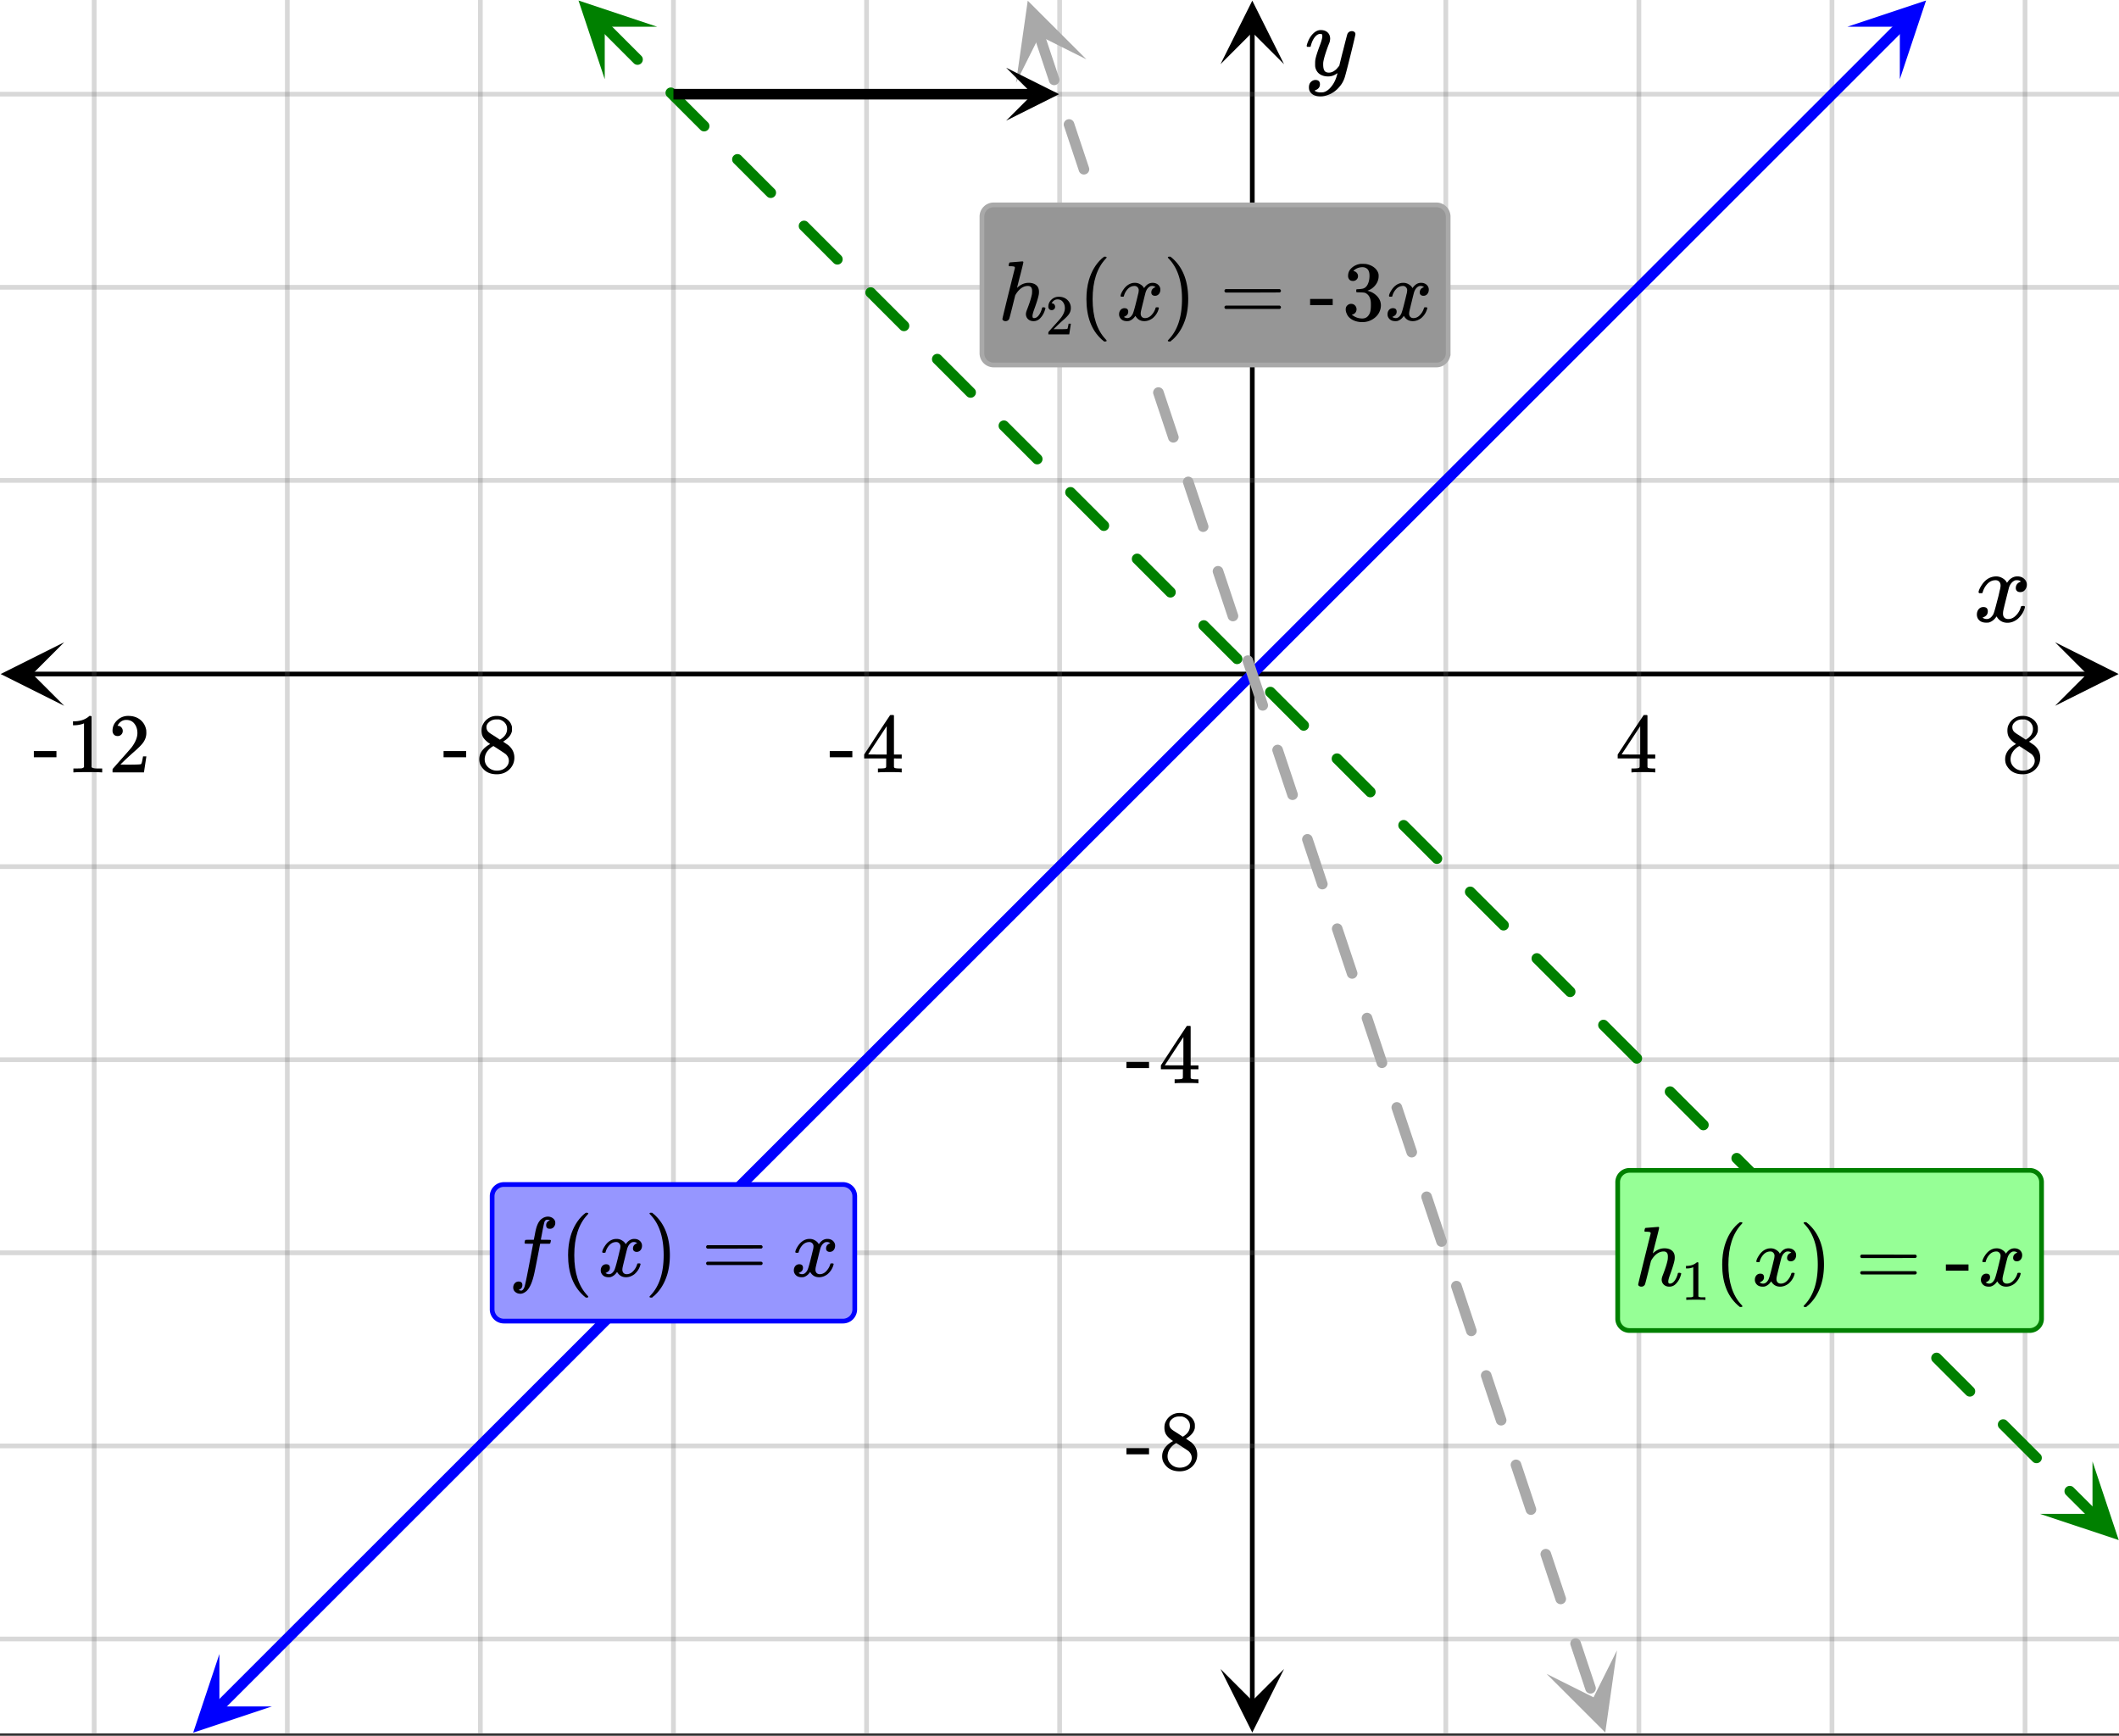 <svg xmlns="http://www.w3.org/2000/svg" xmlns:xlink="http://www.w3.org/1999/xlink" width="449.28" height="368" viewBox="0 0 336.96 276"><rect x="0" y="0" width="336.96" height="276" fill="#333333" stroke="none"/><defs><symbol overflow="visible" id="u"><path d="M.953-4.531c-.074-.063-.11-.125-.11-.188.04-.289.212-.664.516-1.125.508-.77 1.149-1.21 1.922-1.328.145-.02.258-.031.344-.031.375 0 .723.101 1.047.297.32.187.55.43.687.718a3.71 3.71 0 0 0 .266-.343c.406-.446.867-.672 1.39-.672.446 0 .805.133 1.079.39.281.25.422.56.422.922 0 .336-.102.618-.297.844a.916.916 0 0 1-.75.344c-.211 0-.383-.055-.516-.172a.636.636 0 0 1-.187-.469c0-.5.27-.843.812-1.031a.921.921 0 0 0-.172-.125c-.105-.063-.261-.094-.468-.094-.149 0-.25.012-.313.032-.418.18-.727.539-.922 1.078-.031.093-.187.703-.469 1.828-.28 1.125-.433 1.758-.453 1.89a2.74 2.74 0 0 0-.047.5c0 .262.07.47.22.625.155.149.359.22.609.22.457 0 .867-.192 1.234-.579.375-.383.625-.813.75-1.281.039-.114.078-.176.11-.188.03-.02.113-.031.25-.031.206 0 .312.047.312.14 0 .012-.012.07-.031.172-.188.68-.57 1.266-1.141 1.766-.512.399-1.047.594-1.61.594-.761 0-1.34-.336-1.734-1.016-.312.492-.715.813-1.203.969-.105.02-.246.031-.422.031C1.441.156.992-.062.734-.5a1.316 1.316 0 0 1-.156-.656c0-.32.094-.598.281-.828a.95.95 0 0 1 .75-.344c.47 0 .704.23.704.687 0 .399-.188.688-.563.875l-.094.047-.078.031a.123.123 0 0 1-.047.016l-.047.016c0 .031.082.086.25.156.125.055.266.078.422.078.383 0 .723-.242 1.016-.734.113-.196.32-.907.625-2.125.07-.25.144-.524.219-.828.07-.301.125-.536.156-.704.039-.164.066-.265.078-.296.063-.29.094-.5.094-.625 0-.27-.074-.477-.219-.625-.137-.157-.328-.235-.578-.235-.492 0-.918.188-1.281.563a3.171 3.171 0 0 0-.75 1.297c-.024.105-.047.168-.079.187-.023.012-.109.016-.265.016zm0 0"/></symbol><symbol overflow="visible" id="A"><path d="M7.531-7.031c.157 0 .285.043.39.125a.41.41 0 0 1 .173.343c0 .137-.266 1.278-.797 3.422-.531 2.137-.84 3.305-.922 3.516a4.073 4.073 0 0 1-.844 1.469 4.38 4.38 0 0 1-1.343 1.078c-.586.281-1.133.422-1.641.422-.824 0-1.387-.262-1.688-.781-.105-.157-.156-.376-.156-.657 0-.367.102-.652.313-.86.226-.21.468-.312.718-.312.477 0 .72.227.72.688 0 .394-.196.687-.579.875-.023.008-.047.02-.078.031-.031.02-.059.035-.078.047-.024.008-.043.016-.063.016l-.047.03c.032.063.145.13.344.204.176.063.352.094.531.094h.125c.188 0 .329-.012.422-.031.414-.118.805-.391 1.172-.829.375-.437.66-.96.86-1.562.113-.363.171-.578.171-.64 0-.009-.011-.005-.03.015a.546.546 0 0 0-.095.062c-.406.29-.855.438-1.343.438-.555 0-1.012-.133-1.375-.39-.356-.259-.586-.634-.688-1.126a4.332 4.332 0 0 1-.016-.5c0-.258.008-.46.032-.61.07-.456.32-1.253.75-2.39.238-.644.36-1.093.36-1.343A.756.756 0 0 0 2.78-6.5c-.031-.063-.094-.094-.187-.094h-.078c-.25 0-.493.117-.72.344-.355.355-.62.875-.796 1.563 0 .011-.008.03-.016.062a.22.22 0 0 1-.03.063l-.032.015C.91-4.535.89-4.53.859-4.53H.437c-.062-.063-.093-.11-.093-.14 0-.04.015-.118.047-.235.226-.758.57-1.352 1.03-1.782.364-.343.75-.515 1.157-.515.457 0 .82.125 1.094.375.27.25.406.594.406 1.031-.023.211-.039.324-.047.344 0 .074-.086.308-.25.703-.449 1.21-.715 2.094-.797 2.656a3.234 3.234 0 0 0-.015.375c0 .418.062.735.187.953.133.22.375.329.719.329.25 0 .484-.063.703-.188.227-.133.399-.266.516-.39.113-.126.258-.298.437-.516 0-.008.024-.117.078-.328.051-.22.13-.536.235-.954.101-.425.207-.832.312-1.218.407-1.625.63-2.477.672-2.563a.735.735 0 0 1 .703-.437zm0 0"/></symbol><symbol overflow="visible" id="v"><path d="M6.234 0c-.125-.031-.71-.047-1.75-.047-1.074 0-1.671.016-1.796.047h-.126v-.625h.422c.383-.008.618-.031.704-.063a.286.286 0 0 0 .171-.14c.008-.008.016-.25.016-.719v-.672h-3.5v-.625l2.031-3.11A431.58 431.58 0 0 1 4.5-9.108c.02-.008.113-.016.281-.016h.25l.078.078v6.203h1.235v.625H5.109V-.89a.25.25 0 0 0 .079.157c.07.062.328.101.765.109h.39V0zm-2.28-2.844v-4.5L1-2.859l1.469.015zm0 0"/></symbol><symbol overflow="visible" id="w"><path d="M2.313-4.516c-.438-.289-.778-.593-1.016-.906-.242-.312-.36-.723-.36-1.234 0-.383.07-.707.22-.969.195-.406.488-.734.874-.984.383-.25.82-.375 1.313-.375.613 0 1.144.164 1.594.484.445.324.722.734.828 1.234.007.055.015.164.015.329 0 .199-.008.328-.015.39-.137.594-.547 1.11-1.235 1.547l-.156.11c.5.343.758.523.781.53.664.544 1 1.215 1 2.016 0 .73-.265 1.356-.797 1.875-.53.508-1.199.766-2 .766C2.254.297 1.441-.11.922-.922c-.23-.32-.344-.71-.344-1.172 0-.976.578-1.785 1.735-2.422zM5-6.922c0-.383-.125-.71-.375-.984a1.69 1.69 0 0 0-.922-.516h-.437c-.48 0-.883.164-1.204.485-.23.21-.343.453-.343.734 0 .387.164.695.5.922.039.043.328.23.86.562l.78.516c.008-.008.067-.047.172-.11a2.95 2.95 0 0 0 .25-.187C4.758-5.883 5-6.36 5-6.922zM1.437-2.109c0 .523.192.96.579 1.312a2.01 2.01 0 0 0 1.359.516c.363 0 .695-.07 1-.219.3-.156.531-.36.688-.61.144-.226.218-.472.218-.734 0-.383-.156-.726-.468-1.031-.075-.07-.45-.328-1.125-.766l-.407-.265C3.133-4 3.02-4.07 2.937-4.125l-.109-.063-.156.079c-.563.367-.938.812-1.125 1.343-.074.243-.11.461-.11.657zm0 0"/></symbol><symbol overflow="visible" id="x"><path d="M.14-2.406v-.985h3.594v.985zm0 0"/></symbol><symbol overflow="visible" id="y"><path d="M5.61 0c-.157-.031-.872-.047-2.141-.047C2.207-.047 1.5-.03 1.344 0h-.157v-.625h.344c.52 0 .86-.008 1.016-.031.07-.008.18-.067.328-.172v-6.969c-.023 0-.059.016-.11.047a4.134 4.134 0 0 1-1.39.25h-.25v-.625h.25c.758-.02 1.39-.188 1.89-.5a2.46 2.46 0 0 0 .422-.313c.008-.03.063-.046.157-.046a.36.36 0 0 1 .234.078v8.078c.133.137.43.203.89.203h.798V0zm0 0"/></symbol><symbol overflow="visible" id="z"><path d="M1.484-5.781c-.25 0-.449-.078-.593-.235a.872.872 0 0 1-.22-.609c0-.645.243-1.195.735-1.656a2.46 2.46 0 0 1 1.766-.703c.77 0 1.41.21 1.922.625.508.418.82.964.937 1.64.008.168.016.32.016.453 0 .524-.156 1.012-.469 1.47-.25.374-.758.89-1.516 1.546-.324.281-.777.695-1.359 1.234l-.781.766 1.016.016c1.414 0 2.164-.024 2.25-.079.039-.007.085-.101.14-.28.031-.095.094-.4.188-.923v-.03h.53v.03l-.374 2.47V0h-5v-.25c0-.188.008-.29.031-.313.008-.007.383-.437 1.125-1.28.977-1.095 1.61-1.813 1.89-2.157.602-.82.907-1.57.907-2.25 0-.594-.156-1.086-.469-1.484-.312-.407-.746-.61-1.297-.61-.523 0-.945.235-1.265.703-.024.032-.047.079-.078.141a.274.274 0 0 0-.047.078c0 .012.02.016.062.016a.68.68 0 0 1 .547.25.801.801 0 0 1 .219.562c0 .23-.078.422-.235.578a.76.76 0 0 1-.578.235zm0 0"/></symbol><symbol overflow="visible" id="C"><path d="M4.484 3.25c0 .082-.078.125-.234.125h-.172l-.39-.328C2.07 1.578 1.265-.563 1.265-3.375c0-1.094.129-2.094.39-3C2.07-7.789 2.75-8.93 3.688-9.797c.07-.05.144-.11.218-.172.082-.07.14-.117.172-.14h.172c.102 0 .164.015.188.046.03.024.046.047.046.079 0 .03-.046.093-.14.187C2.945-8.317 2.25-6.172 2.25-3.359c0 2.804.695 4.937 2.094 6.406.093.101.14.172.14.203zm0 0"/></symbol><symbol overflow="visible" id="E"><path d="M.813-10.094l.046-.015h.297l.375.312C3.156-8.317 3.97-6.176 3.97-3.375c0 1.105-.133 2.105-.39 3C3.16 1.039 2.476 2.18 1.53 3.047c-.062.05-.136.11-.218.172-.075.07-.125.125-.157.156H1a.547.547 0 0 1-.219-.031c-.031-.024-.047-.07-.047-.14.008 0 .063-.06.157-.173C2.285 1.582 2.984-.55 2.984-3.375c0-2.82-.699-4.957-2.093-6.406-.094-.102-.149-.16-.157-.172 0-.07.024-.117.079-.14zm0 0"/></symbol><symbol overflow="visible" id="F"><path d="M.75-4.672c0-.125.063-.219.188-.281H9.53c.133.062.203.156.203.281 0 .094-.062.18-.187.25l-4.281.016H.969C.82-4.457.75-4.546.75-4.672zm0 2.61c0-.133.07-.223.219-.266h8.578a.249.249 0 0 0 .062.047l.063.047c.02.011.035.039.047.078.008.031.015.062.015.094 0 .117-.07.203-.203.265H.937C.813-1.859.75-1.945.75-2.063zm0 0"/></symbol><symbol overflow="visible" id="J"><path d="M1.719-6.25c-.25 0-.446-.07-.578-.219a.863.863 0 0 1-.204-.593c0-.508.196-.938.594-1.282a2.566 2.566 0 0 1 1.407-.625h.203c.312 0 .507.008.593.016.301.043.602.137.907.281.593.305.968.727 1.125 1.266.02.093.03.218.03.375 0 .523-.167.996-.5 1.422-.323.418-.73.714-1.218.89-.055.024-.055.04 0 .047.008 0 .05.012.125.031.55.157 1.016.446 1.39.86.376.418.563.89.563 1.422 0 .367-.086.718-.25 1.062-.218.461-.574.84-1.062 1.14-.492.302-1.04.454-1.64.454-.595 0-1.122-.125-1.579-.375-.46-.25-.766-.586-.922-1.016a1.45 1.45 0 0 1-.14-.656c0-.25.082-.453.25-.61a.831.831 0 0 1 .609-.25c.25 0 .453.087.61.25.163.169.25.372.25.61 0 .21-.063.39-.188.547a.768.768 0 0 1-.469.281l-.094.031c.489.407 1.047.61 1.672.61.5 0 .875-.239 1.125-.719.156-.29.234-.742.234-1.36v-.265c0-.852-.292-1.426-.875-1.719-.124-.05-.398-.082-.812-.093l-.563-.016-.046-.031c-.024-.02-.032-.086-.032-.204 0-.113.008-.18.032-.203.03-.03.054-.046.078-.046.25 0 .508-.02.781-.063.395-.05.695-.27.906-.656.207-.395.313-.867.313-1.422 0-.582-.157-.973-.469-1.172a1.131 1.131 0 0 0-.64-.188c-.45 0-.844.122-1.188.36l-.125.094a.671.671 0 0 0-.094.109l-.047.047a.88.88 0 0 0 .094.031c.176.024.328.11.453.266.125.148.188.32.188.515a.715.715 0 0 1-.235.547.76.76 0 0 1-.562.219zm0 0"/></symbol><symbol overflow="visible" id="B"><path d="M1.594 2.188c.238.05.367.078.39.078.207 0 .383-.188.532-.563.113-.305.441-1.898.984-4.797.258-1.363.39-2.05.39-2.062v-.032h-.624c-.43 0-.653-.007-.672-.03-.063-.032-.074-.13-.031-.298.03-.132.05-.207.062-.218.02-.04.055-.063.11-.063.062-.008.273-.016.64-.016.426 0 .64-.003.64-.015 0-.02.04-.242.126-.672.082-.426.132-.688.156-.781.187-.852.473-1.446.86-1.782.35-.289.722-.437 1.109-.437.32.012.593.11.812.297.227.18.344.414.344.703a.987.987 0 0 1-.25.672.766.766 0 0 1-.61.266c-.398 0-.593-.188-.593-.563 0-.332.16-.578.484-.734l.11-.063A1.362 1.362 0 0 0 6.155-9c-.261 0-.43.168-.5.5-.074.273-.195.86-.36 1.766l-.171.89c0 .024.242.032.734.032.407 0 .649.007.735.015.082.012.125.043.125.094 0 .094-.032.242-.094.437-.023.043-.07.07-.14.079h-1.47l-.312 1.64c-.336 1.719-.543 2.758-.625 3.11-.305 1.363-.71 2.285-1.219 2.765-.336.29-.664.438-.984.438-.324 0-.594-.094-.813-.282a.867.867 0 0 1-.328-.703c0-.273.082-.5.25-.687a.789.789 0 0 1 .61-.266c.394 0 .593.188.593.563 0 .332-.156.57-.468.718zm0 0"/></symbol><symbol overflow="visible" id="D"><path d="M.781-3.75C.727-3.8.703-3.848.703-3.89c.031-.25.172-.563.422-.938.414-.633.941-1.004 1.578-1.11.133-.007.235-.015.297-.015.313 0 .598.086.86.25.269.156.46.355.578.594.113-.157.187-.25.218-.282.332-.375.711-.562 1.14-.562.364 0 .661.105.891.312.227.211.344.465.344.766 0 .281-.078.516-.234.703a.776.776 0 0 1-.625.281.64.64 0 0 1-.422-.14.521.521 0 0 1-.156-.39c0-.415.222-.696.672-.845a.58.58 0 0 0-.141-.093.705.705 0 0 0-.39-.094.91.91 0 0 0-.266.031c-.336.149-.586.445-.75.89-.032.075-.164.579-.39 1.516-.231.93-.356 1.45-.376 1.563a1.827 1.827 0 0 0-.047.406c0 .211.063.383.188.516.125.125.289.187.5.187.383 0 .726-.16 1.031-.484.3-.32.508-.676.625-1.063.02-.082.04-.129.063-.14.03-.02.109-.031.234-.031.164 0 .25.039.25.109 0 .012-.012.058-.031.14-.149.563-.461 1.055-.938 1.47-.43.323-.875.484-1.344.484-.625 0-1.101-.282-1.421-.844-.262.406-.594.68-1 .812-.086.02-.2.032-.344.032-.524 0-.89-.188-1.11-.563a.953.953 0 0 1-.14-.531c0-.27.078-.5.234-.688a.798.798 0 0 1 .625-.28c.395 0 .594.187.594.562 0 .336-.164.574-.484.718a.359.359 0 0 1-.063.047l-.078.031c-.012.012-.024.016-.031.016h-.032c0 .031.063.074.188.125a.817.817 0 0 0 .36.078c.32 0 .597-.203.827-.61.102-.163.282-.75.532-1.75.05-.206.109-.437.171-.687.063-.257.11-.457.141-.593.031-.133.05-.211.063-.235a2.86 2.86 0 0 0 .078-.531.678.678 0 0 0-.188-.5.613.613 0 0 0-.484-.203c-.406 0-.762.156-1.063.469a2.562 2.562 0 0 0-.609 1.078c-.012.074-.031.12-.063.14a.752.752 0 0 1-.218.016zm0 0"/></symbol><symbol overflow="visible" id="G"><path d="M5.578.14c-.344 0-.633-.105-.86-.312A1.088 1.088 0 0 1 4.376-1c0-.145.047-.344.14-.594.426-1.082.696-1.93.813-2.547.02-.132.031-.304.031-.515 0-.532-.218-.797-.656-.797-.156 0-.273.012-.344.031-.605.125-1.136.559-1.593 1.297l-.094.172-.453 1.828c-.293 1.168-.461 1.805-.5 1.906a.628.628 0 0 1-.594.36.615.615 0 0 1-.328-.094C.69-.016.64-.098.64-.203c0-.113.66-2.817 1.984-8.11 0-.101-.027-.171-.078-.203-.094-.039-.274-.066-.531-.078h-.297a.936.936 0 0 1-.094-.094c0-.019.016-.109.047-.265.039-.164.098-.25.172-.25.008 0 .336-.024.984-.078l.969-.078c.113 0 .172.043.172.125 0 .093-.164.773-.485 2.03a120.218 120.218 0 0 0-.515 2.032c0 .024.031 0 .094-.062.53-.477 1.113-.72 1.75-.72.5 0 .894.122 1.187.36.3.242.453.594.453 1.063 0 .21-.016.383-.047.515-.086.461-.336 1.258-.75 2.391-.156.438-.234.758-.234.953a.61.61 0 0 0 .062.266c.04.043.11.062.204.062.25 0 .484-.133.703-.406.226-.281.406-.648.53-1.11.02-.1.04-.16.063-.171.032-.02.11-.031.235-.031.164.03.254.07.265.109 0 .012-.015.078-.046.203-.149.531-.375.969-.688 1.313-.313.386-.703.578-1.172.578zm0 0"/></symbol><symbol overflow="visible" id="H"><path d="M3.734 0c-.105-.02-.578-.031-1.421-.031C1.469-.031.992-.02.89 0H.797v-.406h.234c.344 0 .567-.008.672-.031a.757.757 0 0 0 .203-.11v-4.64c-.011 0-.031.007-.062.015-.282.117-.59.172-.922.172H.75v-.406h.172c.5-.02.914-.133 1.25-.344.101-.063.195-.129.281-.203.008-.02.047-.031.11-.031.062 0 .113.023.156.062v5.375c.094.094.289.14.594.14h.53V0zm0 0"/></symbol><symbol overflow="visible" id="I"><path d="M.984-3.86a.492.492 0 0 1-.39-.156.558.558 0 0 1-.14-.39c0-.438.16-.805.483-1.11.32-.312.711-.468 1.172-.468.52 0 .946.14 1.282.421.343.282.55.649.625 1.094.007.106.015.203.015.297 0 .344-.105.668-.312.969-.168.25-.508.594-1.016 1.031-.219.188-.515.465-.89.828l-.532.516h.672c.945 0 1.445-.016 1.5-.047.031 0 .063-.063.094-.188.02-.062.062-.265.125-.609v-.031h.36v.031l-.25 1.64V0H.452v-.172A.67.67 0 0 1 .47-.375c0-.008.25-.297.75-.86.656-.718 1.078-1.195 1.265-1.437.395-.539.594-1.039.594-1.5 0-.394-.105-.723-.312-.984-.2-.27-.485-.407-.86-.407-.343 0-.625.157-.843.47A.545.545 0 0 1 1-5a.223.223 0 0 0-.016.063h.047a.45.45 0 0 1 .36.171c.093.106.14.23.14.375a.513.513 0 0 1-.156.375.498.498 0 0 1-.39.157zm0 0"/></symbol><clipPath id="a"><path d="M0 0h336.96v275.59H0zm0 0"/></clipPath><clipPath id="b"><path d="M.102 102.121H11V113H.102zm0 0"/></clipPath><clipPath id="c"><path d="M326.79 102.121h10.17V113h-10.17zm0 0"/></clipPath><clipPath id="d"><path d="M14 0h309v275.59H14zm0 0"/></clipPath><clipPath id="e"><path d="M194.082 265H205v10.488h-10.918zm0 0"/></clipPath><clipPath id="f"><path d="M194.082 0H205v10.21h-10.918zm0 0"/></clipPath><clipPath id="g"><path d="M0 14h336.96v247H0zm0 0"/></clipPath><clipPath id="h"><path d="M30 263h14v12.59H30zm0 0"/></clipPath><clipPath id="i"><path d="M26.55 271.336l18.77-18.758 18.762 18.77-18.77 18.761zm0 0"/></clipPath><clipPath id="j"><path d="M293 0h14v13h-14zm0 0"/></clipPath><clipPath id="k"><path d="M293.77 4.25l18.77-18.762 18.76 18.77-18.769 18.762zm0 0"/></clipPath><clipPath id="l"><path d="M91 0h14v13H91zm0 0"/></clipPath><clipPath id="m"><path d="M96.16-4.09l18.77 18.762-18.762 18.77-18.77-18.762zm0 0"/></clipPath><clipPath id="n"><path d="M324 232h12.96v13H324zm0 0"/></clipPath><clipPath id="o"><path d="M332.746 232.379l18.77 18.762-18.762 18.77-18.77-18.763zm0 0"/></clipPath><clipPath id="p"><path d="M161 0h12v14h-12zm0 0"/></clipPath><clipPath id="q"><path d="M169.023-1.758l8.399 25.176-25.176 8.398-8.398-25.175zm0 0"/></clipPath><clipPath id="r"><path d="M245 262h13v13.59h-13zm0 0"/></clipPath><clipPath id="s"><path d="M257.129 262.426l8.398 25.176L240.352 296l-8.399-25.176zm0 0"/></clipPath><clipPath id="t"><path d="M159.992 10.766H169V20h-9.008zm0 0"/></clipPath></defs><g clip-path="url(#a)" fill="#fff"><path d="M0 0h337v275.59H0zm0 0"/><path d="M0 0h337v275.59H0zm0 0"/></g><path d="M5.055 107.176h326.89" fill="none" stroke="#000" stroke-width=".749"/><g clip-path="url(#b)"><path d="M10.21 102.121L.103 107.176l10.109 5.054-5.055-5.054zm0 0"/></g><g clip-path="url(#c)"><path d="M326.79 102.121l10.108 5.055-10.109 5.054 5.055-5.054zm0 0"/></g><g clip-path="url(#d)"><path d="M229.91 0v275.59M260.613 0v275.59M291.316 0v275.59M322.023 0v275.59M168.5 0v275.59M137.797 0v275.59M107.09 0v275.59M76.387 0v275.59M45.684 0v275.59M14.977 0v275.59" fill="none" stroke-linecap="round" stroke-linejoin="round" stroke="#666" stroke-opacity=".251" stroke-width=".749"/></g><path d="M199.137 270.535V5.055" fill="none" stroke="#000" stroke-width=".749"/><g clip-path="url(#e)"><path d="M194.082 265.379l5.055 10.11 5.054-10.11-5.054 5.055zm0 0"/></g><g clip-path="url(#f)"><path d="M194.082 10.21L199.137.103l5.054 10.109-5.054-5.055zm0 0"/></g><g clip-path="url(#g)"><path d="M0 76.387h337M0 45.684h337M0 14.977h337M0 137.797h337M0 168.5h337M0 199.203h337M0 229.91h337M0 260.613h337" fill="none" stroke-linecap="round" stroke-linejoin="round" stroke="#666" stroke-opacity=".251" stroke-width=".749"/></g><path d="M34.805 271.422l1.797-1.793 1.793-1.793 1.796-1.793 1.793-1.793 1.793-1.797 1.797-1.793 1.793-1.793 1.797-1.793 1.793-1.793 1.797-1.793 1.793-1.797 1.793-1.793 1.797-1.792 1.793-1.793 1.797-1.793 1.793-1.797 1.793-1.793 1.796-1.793 1.793-1.793 1.797-1.793 1.793-1.793 1.793-1.797 1.797-1.793 1.793-1.793 1.797-1.793 7.176-7.176 1.797-1.793 7.175-7.175 1.797-1.793 3.586-3.586 1.797-1.793 1.793-1.797 1.797-1.793 3.586-3.586 1.797-1.793 7.175-7.176 1.797-1.793 7.176-7.176 1.797-1.793 1.793-1.793 1.797-1.793 1.793-1.796 1.793-1.793 1.797-1.793 1.793-1.793 1.796-1.793 1.793-1.793 1.793-1.797 1.797-1.793 1.793-1.793 1.797-1.793 1.793-1.793 1.793-1.797 1.797-1.793 1.793-1.793 1.797-1.793 7.176-7.176 1.796-1.793 1.793-1.793 1.797-1.792 1.793-1.793 1.793-1.797 1.797-1.793 1.793-1.793 1.797-1.793 1.793-1.793 1.793-1.797 1.797-1.793 1.793-1.793 1.797-1.793 7.175-7.176 1.797-1.793 3.586-3.586 1.797-1.793 1.793-1.797 1.797-1.792 3.586-3.586 1.797-1.793 1.793-1.797 1.797-1.793 3.586-3.586 1.796-1.793 7.176-7.176 1.797-1.793L234 72.328l1.797-1.793 1.793-1.797 1.793-1.793 1.797-1.793 1.793-1.793 1.797-1.793 1.793-1.796 1.793-1.793 1.796-1.793 1.793-1.793 1.797-1.793 1.793-1.793 1.793-1.797 1.797-1.793 1.793-1.793 1.797-1.793 7.176-7.176 1.797-1.793 3.585-3.586 1.797-1.793 1.793-1.797 1.797-1.793 3.586-3.586 1.797-1.792 1.793-1.797 1.797-1.793 1.793-1.793 1.797-1.793 7.175-7.176 1.797-1.793" fill="none" stroke-width="1.685" stroke-linecap="round" stroke-linejoin="round" stroke="#00f"/><g clip-path="url(#h)"><g clip-path="url(#i)"><path d="M34.89 263l-4.171 12.508 12.511-4.168h-8.34zm0 0" fill="#00f"/></g></g><g clip-path="url(#j)"><g clip-path="url(#k)"><path d="M293.77 4.25L306.28.082l-4.172 12.512V4.25zm0 0" fill="#00f"/></g></g><path d="M96.676 3.57l1.59 1.59 1.586 1.59 1.59 1.586.53.531a.811.811 0 0 1 .247.594.814.814 0 0 1-.246.598.814.814 0 0 1-.598.246.811.811 0 0 1-.594-.246l-.531-.532-1.59-1.586-1.586-1.59-1.59-1.585a.82.82 0 0 1-.246-.598c0-.23.082-.43.246-.594a.8.8 0 0 1 .594-.25c.234 0 .434.082.598.246zm10.594 10.59l5.293 5.293a.8.8 0 0 1 .25.594.814.814 0 0 1-.247.598.83.83 0 0 1-.593.25.814.814 0 0 1-.598-.247l-3.18-3.18-1.59-1.585-.527-.531a.811.811 0 0 1-.246-.594c0-.235.082-.434.246-.598a.811.811 0 0 1 .594-.246c.234 0 .433.082.598.246zm10.593 10.59l4.235 4.234 1.062 1.059a.811.811 0 0 1 .246.594.814.814 0 0 1-.246.597.814.814 0 0 1-.597.246.811.811 0 0 1-.594-.246l-1.063-1.058-1.59-1.59-1.586-1.59-1.058-1.055a.817.817 0 0 1-.25-.597c0-.23.086-.43.25-.594a.811.811 0 0 1 .594-.246c.234 0 .433.082.597.246zm10.594 10.586l5.297 5.297a.811.811 0 0 1 .246.594.82.82 0 0 1-.246.597.814.814 0 0 1-.598.246.811.811 0 0 1-.594-.246l-.535-.531-1.586-1.59-3.175-3.176a.815.815 0 0 1-.25-.593c0-.235.082-.434.25-.598a.805.805 0 0 1 .593-.246.82.82 0 0 1 .598.246zm10.594 10.59l.523.527 1.59 1.586 1.59 1.59 1.59 1.586.004.004a.814.814 0 0 1 .246.597c0 .23-.082.43-.246.594a.82.82 0 0 1-.598.246.82.82 0 0 1-.598-.246l-5.293-5.293a.802.802 0 0 1-.25-.597c0-.23.082-.43.246-.594a.82.82 0 0 1 .598-.246.82.82 0 0 1 .598.246zm10.59 10.586l1.058 1.058 1.59 1.586 1.586 1.59 1.063 1.063a.8.8 0 0 1 .25.593.802.802 0 0 1-.25.598.805.805 0 0 1-.594.246.82.82 0 0 1-.598-.246l-1.062-1.063-1.586-1.59-1.59-1.585-1.055-1.055a.809.809 0 0 1-.25-.598c0-.23.082-.43.246-.593a.809.809 0 0 1 .598-.25c.23 0 .43.082.594.246zm10.593 10.59l1.586 1.585 1.59 1.586 2.121 2.122c.164.164.25.363.25.597a.8.8 0 0 1-.25.594.8.8 0 0 1-.594.25.809.809 0 0 1-.597-.25l-2.121-2.121-1.59-1.586-1.586-1.586a.811.811 0 0 1-.246-.594c0-.234.082-.433.246-.597a.814.814 0 0 1 .598-.247c.23 0 .43.082.593.247zm10.594 10.59l.527.523 4.77 4.77a.811.811 0 0 1 .246.593.785.785 0 0 1-.246.598.805.805 0 0 1-.594.246.82.82 0 0 1-.597-.246l-4.77-4.77-.527-.523a.814.814 0 0 1-.246-.598c0-.23.082-.43.246-.594a.814.814 0 0 1 .597-.246c.23 0 .43.082.594.246zm10.594 10.585l2.644 2.645 1.59 1.586 1.063 1.066a.811.811 0 0 1 .246.594.82.82 0 0 1-.246.598.811.811 0 0 1-.594.246.814.814 0 0 1-.598-.246l-1.062-1.067-1.59-1.586-2.645-2.644a.811.811 0 0 1-.246-.594c0-.234.082-.434.246-.598a.814.814 0 0 1 .598-.246c.23 0 .43.082.594.246zm10.594 10.59l3.172 3.172 1.59 1.586.535.535a.814.814 0 0 1 .246.598c0 .23-.082.43-.246.594a.811.811 0 0 1-.594.246.814.814 0 0 1-.598-.246l-.535-.536-1.59-1.586-1.586-1.59-1.586-1.581a.814.814 0 0 1-.246-.598c0-.23.082-.43.246-.594a.814.814 0 0 1 .598-.246c.23 0 .43.082.594.246zm10.593 10.586l2.114 2.113 1.59 1.586 1.585 1.59.008.008a.811.811 0 0 1 .246.594.814.814 0 0 1-.246.597.811.811 0 0 1-.594.246.814.814 0 0 1-.597-.246l-4.774-4.773-.523-.52a.82.82 0 0 1-.246-.597c0-.23.082-.43.246-.594a.802.802 0 0 1 .598-.25c.23 0 .43.082.593.246zm10.594 10.59l2.64 2.64 1.59 1.587 1.067 1.066a.814.814 0 0 1 .246.598c0 .23-.082.43-.246.593a.8.8 0 0 1-.594.25.802.802 0 0 1-.597-.25l-1.067-1.062-1.59-1.59-1.586-1.59-1.054-1.05a.811.811 0 0 1-.246-.594c0-.235.082-.434.246-.598a.814.814 0 0 1 .597-.246c.23 0 .43.082.594.246zm10.594 10.59l1.582 1.578 3.715 3.715a.811.811 0 0 1 .246.594.814.814 0 0 1-.246.597.811.811 0 0 1-.594.246.814.814 0 0 1-.598-.246l-3.714-3.715-1.583-1.578a.814.814 0 0 1-.246-.597c0-.23.082-.43.246-.594a.811.811 0 0 1 .594-.246c.235 0 .434.082.598.246zm10.594 10.586l.52.523 1.589 1.586 1.59 1.59 1.59 1.586.007.012a.811.811 0 0 1 .247.593.814.814 0 0 1-.246.598.814.814 0 0 1-.598.246.811.811 0 0 1-.594-.246l-.008-.012-1.59-1.586-1.59-1.59-1.59-1.585-.519-.524a.811.811 0 0 1-.246-.594c0-.234.082-.433.246-.597a.811.811 0 0 1 .594-.246c.234 0 .434.082.598.246zm10.593 10.59l1.051 1.05 1.59 1.586 1.586 1.59 1.07 1.067a.814.814 0 0 1 .246.597c0 .23-.082.43-.246.594a.814.814 0 0 1-.597.246.811.811 0 0 1-.594-.246l-1.07-1.066-1.586-1.59-1.59-1.586-1.051-1.051a.814.814 0 0 1-.246-.598c0-.23.082-.43.246-.593a.811.811 0 0 1 .594-.246c.234 0 .433.082.597.246zm10.594 10.586l1.578 1.582 1.59 1.585 2.129 2.13a.811.811 0 0 1 .246.593.814.814 0 0 1-.246.598.814.814 0 0 1-.598.246.811.811 0 0 1-.593-.246l-2.13-2.13-1.59-1.585-1.577-1.578a.82.82 0 0 1-.246-.598c0-.23.082-.43.246-.594a.8.8 0 0 1 .593-.25c.235 0 .434.082.598.247zm10.594 10.59l.52.519 1.585 1.59 1.59 1.586 1.59 1.59.012.007a.814.814 0 0 1 .246.598c0 .23-.082.43-.246.594a.817.817 0 0 1-.598.25.811.811 0 0 1-.594-.246l-5.297-5.297a.811.811 0 0 1-.246-.594c0-.234.082-.434.246-.598a.811.811 0 0 1 .594-.246c.235 0 .434.082.598.246zm10.594 10.59l1.046 1.046 1.59 1.586 2.66 2.66a.811.811 0 0 1 .247.594.814.814 0 0 1-.247.598.814.814 0 0 1-.597.246.811.811 0 0 1-.594-.246l-1.07-1.07-1.59-1.587-2.637-2.636a.814.814 0 0 1-.246-.598c0-.23.082-.43.246-.594a.811.811 0 0 1 .594-.246c.234 0 .434.082.598.246zm10.593 10.585l1.575 1.578 1.59 1.586 2.132 2.133a.811.811 0 0 1 .246.594.82.82 0 0 1-.246.597.814.814 0 0 1-.597.247.811.811 0 0 1-.594-.247l-.543-.543-1.59-1.585-1.586-1.59-1.578-1.578a.83.83 0 0 1-.25-.594c0-.235.086-.434.25-.598a.811.811 0 0 1 .594-.246c.234 0 .433.082.597.246zm10.594 10.59l2.106 2.105 1.59 1.586 1.585 1.59.016.012a.814.814 0 0 1 .246.598c0 .23-.082.43-.246.593a.82.82 0 0 1-.598.246.811.811 0 0 1-.593-.246l-.016-.011-1.586-1.59-1.59-1.586-2.105-2.106a.817.817 0 0 1-.25-.597.8.8 0 0 1 .25-.594.805.805 0 0 1 .593-.246.82.82 0 0 1 .598.246zm10.594 10.586l1.043 1.047 1.59 1.59 1.59 1.586 1.07 1.074a.8.8 0 0 1 .25.594.814.814 0 0 1-.246.597.82.82 0 0 1-.598.246.811.811 0 0 1-.594-.246l-1.074-1.074-1.59-1.586-2.633-2.633a.809.809 0 0 1-.25-.597.8.8 0 0 1 .25-.594.794.794 0 0 1 .594-.25.82.82 0 0 1 .598.246zm10.59 10.59l1.578 1.574 3.719 3.719c.168.164.25.363.25.597 0 .23-.082.43-.247.594a.824.824 0 0 1-.597.25.809.809 0 0 1-.598-.25l-5.293-5.293a.8.8 0 0 1-.25-.594c0-.234.082-.433.246-.597a.82.82 0 0 1 .598-.246c.23 0 .43.082.594.246zm10.593 10.59l.516.515 1.59 1.586 1.59 1.59a.811.811 0 0 1 .246.594.814.814 0 0 1-.246.597.814.814 0 0 1-.598.247.811.811 0 0 1-.594-.247l-1.59-1.59-1.59-1.585-.515-.516a.814.814 0 0 1-.246-.598c0-.23.082-.43.246-.593a.814.814 0 0 1 .598-.246c.23 0 .43.082.593.246zm0 0" fill="green"/><g clip-path="url(#l)"><g clip-path="url(#m)"><path d="M104.504 4.25L91.992.082l4.172 12.512V4.25zm0 0" fill="green"/></g></g><g clip-path="url(#n)"><g clip-path="url(#o)"><path d="M332.746 232.379l4.172 12.508-12.512-4.168h8.34zm0 0" fill="green"/></g></g><path d="M166.059 5.324l.59 1.778.593 1.773.59 1.773.594 1.774v.008a.824.824 0 0 1-.043.644.817.817 0 0 1-.488.422.808.808 0 0 1-.645-.047.81.81 0 0 1-.422-.484v-.008l-.594-1.773-.59-1.778-.593-1.773-.59-1.774a.821.821 0 0 1 .043-.644.828.828 0 0 1 .488-.422.807.807 0 0 1 .645.047.81.81 0 0 1 .422.484zm4.738 14.211l.586 1.762.594 1.773.59 1.774.593 1.777.004.016a.821.821 0 0 1-.043.644.817.817 0 0 1-.488.422.824.824 0 0 1-.645-.043.828.828 0 0 1-.422-.488l-.004-.02-.593-1.773-.59-1.774-.594-1.777-.586-1.762a.813.813 0 0 1 .043-.64.821.821 0 0 1 .488-.426.807.807 0 0 1 .645.047.817.817 0 0 1 .422.488zm4.738 14.207l.582 1.75.594 1.774.59 1.777.594 1.773.011.032a.83.83 0 0 1-.047.64.81.81 0 0 1-.488.426.814.814 0 0 1-.64-.047.81.81 0 0 1-.426-.488l-.008-.031-.594-1.774-.59-1.773-.593-1.774-.583-1.75a.821.821 0 0 1 .043-.644.828.828 0 0 1 .489-.422.821.821 0 0 1 .644.043c.207.105.348.27.422.488zm4.738 14.207l.579 1.739.593 1.777.59 1.773.594 1.774.016.043a.822.822 0 0 1-.047.644.817.817 0 0 1-.489.422.798.798 0 0 1-.64-.047.804.804 0 0 1-.426-.484l-.012-.043-.594-1.777-.59-1.774-.593-1.773-.578-1.739a.807.807 0 0 1 .047-.644.81.81 0 0 1 .484-.422.806.806 0 0 1 .645.047.81.81 0 0 1 .421.484zm4.739 14.211l.574 1.727.594 1.773.59 1.774.593 1.777.02.055a.814.814 0 0 1-.047.64.817.817 0 0 1-.488.422.813.813 0 0 1-.641-.043.821.821 0 0 1-.426-.488l-.015-.055-.594-1.773-.59-1.778-.594-1.773-.574-1.727a.798.798 0 0 1 .047-.64.804.804 0 0 1 .484-.426.822.822 0 0 1 .645.047.817.817 0 0 1 .422.488zm4.738 14.207l.57 1.715.594 1.773.59 1.778.594 1.773.023.067a.808.808 0 0 1-.047.644.817.817 0 0 1-.488.422.798.798 0 0 1-.64-.047.81.81 0 0 1-.426-.488l-.02-.067-.594-1.773-.59-1.773-.593-1.778-.57-1.71a.806.806 0 0 1 .046-.645.81.81 0 0 1 .485-.422.821.821 0 0 1 .644.043c.207.105.348.27.422.488zm4.738 14.211l.57 1.7.59 1.773.594 1.777.59 1.774.027.078a.806.806 0 0 1-.047.644.817.817 0 0 1-.488.422.798.798 0 0 1-.64-.047.786.786 0 0 1-.422-.484l-.028-.078-.593-1.778-.59-1.773-.594-1.773-.566-1.704a.808.808 0 0 1 .047-.644.81.81 0 0 1 .484-.422.806.806 0 0 1 .644.047.806.806 0 0 1 .422.488zm4.739 14.207l.566 1.688.59 1.777.594 1.773.59 1.774.03.094a.798.798 0 0 1-.046.64.793.793 0 0 1-.488.422.813.813 0 0 1-.641-.043.793.793 0 0 1-.422-.488l-.031-.09-.594-1.773-.59-1.778-.594-1.773-.562-1.692a.798.798 0 0 1 .047-.64.786.786 0 0 1 .484-.422.821.821 0 0 1 .645.043.817.817 0 0 1 .422.488zm4.738 14.207l.562 1.68.59 1.773.594 1.774.59 1.777.035.102a.808.808 0 0 1-.047.644.806.806 0 0 1-.488.422.798.798 0 0 1-.64-.047.805.805 0 0 1-.423-.488l-.035-.102-.594-1.773-.59-1.777-.593-1.774-.559-1.676a.806.806 0 0 1 .047-.644.81.81 0 0 1 .484-.422.806.806 0 0 1 .645.047.81.81 0 0 1 .422.484zm4.738 14.211l.559 1.664.59 1.774.593 1.777.59 1.773.04.114a.806.806 0 0 1-.048.644.81.81 0 0 1-.484.422.806.806 0 0 1-.645-.047.81.81 0 0 1-.421-.484l-.04-.117-.593-1.774-.59-1.773-.594-1.778-.555-1.664a.808.808 0 0 1 .047-.644.806.806 0 0 1 .489-.422.798.798 0 0 1 .64.047.805.805 0 0 1 .422.488zm4.738 14.207l.555 1.653.59 1.777.594 1.773.59 1.774.042.129a.798.798 0 0 1-.046.64.84.84 0 0 1-1.129.379.817.817 0 0 1-.422-.488l-.043-.125-.594-1.777-.59-1.774-.593-1.773-.551-1.657a.798.798 0 0 1 .047-.64.817.817 0 0 1 .488-.422.813.813 0 0 1 .64.043c.211.105.352.27.422.488zm4.739 14.207l.55 1.645.59 1.773.594 1.774.59 1.773.047.14a.807.807 0 0 1-.047.645.81.81 0 0 1-.484.422.806.806 0 0 1-.645-.047.81.81 0 0 1-.422-.484l-.047-.14-.594-1.774-.59-1.778-.593-1.773-.547-1.64a.806.806 0 0 1 .047-.645.817.817 0 0 1 .488-.422.798.798 0 0 1 .64.047c.212.101.352.265.423.484zm4.742 14.211l.543 1.629.59 1.773.593 1.774.59 1.777.051.149a.806.806 0 0 1-.047.644.81.81 0 0 1-.484.422.821.821 0 0 1-.645-.043.828.828 0 0 1-.422-.488l-.05-.153-.594-1.773-.59-1.773-.594-1.778-.543-1.629a.798.798 0 0 1 .047-.64.81.81 0 0 1 .488-.426.814.814 0 0 1 .641.047.81.81 0 0 1 .426.488zm4.738 14.207l.54 1.617.59 1.774.593 1.777.59 1.774.054.164a.798.798 0 0 1-.047.64.804.804 0 0 1-.484.426.806.806 0 0 1-.644-.047.817.817 0 0 1-.422-.488l-.055-.164-.594-1.774-.59-1.773-.593-1.774-.54-1.617a.822.822 0 0 1 .047-.644.817.817 0 0 1 .489-.422.813.813 0 0 1 .64.043c.211.105.352.27.426.488zm4.738 14.211l.536 1.602.59 1.777.593 1.773.59 1.774.059.176a.821.821 0 0 1-.043.644.828.828 0 0 1-.489.422.806.806 0 0 1-.644-.047.81.81 0 0 1-.422-.484l-.059-.176-.593-1.777-.59-1.774-.594-1.773-.535-1.606a.823.823 0 0 1 .047-.644.817.817 0 0 1 .488-.422.798.798 0 0 1 .64.047.8.8 0 0 1 .426.488zm4.739 14.207l.531 1.594.59 1.773.594 1.774.59 1.773.062.192a.813.813 0 0 1-.043.64.803.803 0 0 1-.488.422.821.821 0 0 1-.645-.043.817.817 0 0 1-.422-.488l-.062-.188-.594-1.773-.59-1.777-.594-1.774-.527-1.594a.813.813 0 0 1 .043-.64.793.793 0 0 1 .488-.422.824.824 0 0 1 .645.043.817.817 0 0 1 .422.488zm4.738 14.207l.527 1.582.59 1.774.594 1.773.59 1.777.066.2a.824.824 0 0 1-.043.644.828.828 0 0 1-.488.422.807.807 0 0 1-.645-.047.817.817 0 0 1-.421-.488l-.067-.2-.594-1.773-.59-1.773-.593-1.778-.524-1.578a.821.821 0 0 1 .043-.644.817.817 0 0 1 .489-.422.808.808 0 0 1 .644.047.81.81 0 0 1 .422.484zm4.738 14.211l.524 1.566.59 1.774.593 1.777.59 1.774.07.21a.821.821 0 0 1-.042.645.828.828 0 0 1-.489.422.807.807 0 0 1-.644-.047.81.81 0 0 1-.422-.484l-.07-.215-.59-1.773-.594-1.774-.59-1.773-.523-1.57a.824.824 0 0 1 .043-.645.817.817 0 0 1 .488-.422.808.808 0 0 1 .644.047.817.817 0 0 1 .422.488zm4.739 14.207l.52 1.555.589 1.777.594 1.774.59 1.773.074.227a.813.813 0 0 1-.043.64.842.842 0 0 1-1.133.379.817.817 0 0 1-.422-.488l-.074-.223-.59-1.777-.594-1.774-.59-1.773-.52-1.559a.813.813 0 0 1 .044-.64.815.815 0 0 1 .488-.422.823.823 0 0 1 .645.043c.207.105.347.27.422.488zm0 0" fill="#a9a9a9"/><g clip-path="url(#p)"><g clip-path="url(#q)"><path d="M172.758 9.434L163.43.109l-1.864 13.055 3.73-7.46zm0 0" fill="#a9a9a9"/></g></g><g clip-path="url(#r)"><g clip-path="url(#s)"><path d="M257.129 262.426l-1.863 13.054-9.325-9.32 7.461 3.727zm0 0" fill="#a9a9a9"/></g></g><path d="M107.09 14.977h57.2" fill="none" stroke-width="1.685" stroke="#000"/><g clip-path="url(#t)"><path d="M159.992 10.766l8.422 4.21-8.422 4.215 4.211-4.214zm0 0"/></g><use xlink:href="#u" x="313.784" y="98.853"/><use xlink:href="#v" x="256.869" y="122.818"/><use xlink:href="#w" x="318.278" y="122.818"/><use xlink:href="#x" x="131.804" y="122.818"/><use xlink:href="#v" x="137.047" y="122.818"/><use xlink:href="#x" x="70.396" y="122.818"/><use xlink:href="#w" x="75.638" y="122.818"/><use xlink:href="#x" x="5.242" y="122.818"/><use xlink:href="#y" x="10.484" y="122.818"/><use xlink:href="#z" x="17.224" y="122.818"/><use xlink:href="#A" x="207.442" y="11.982"/><use xlink:href="#v" x="184.227" y="49.427"/><use xlink:href="#x" x="178.984" y="172.244"/><use xlink:href="#v" x="184.227" y="172.244"/><use xlink:href="#x" x="178.984" y="233.653"/><use xlink:href="#w" x="184.227" y="233.653"/><path d="M78.258 208.191V190.22a1.856 1.856 0 0 1 .55-1.324 1.889 1.889 0 0 1 1.324-.55l53.919-.001c.25 0 .488.05.715.144.23.094.433.23.609.407a1.856 1.856 0 0 1 .547 1.324v17.972a1.866 1.866 0 0 1-1.871 1.872H80.133c-.25 0-.488-.047-.719-.141a1.876 1.876 0 0 1-1.012-1.016 1.799 1.799 0 0 1-.144-.715zm0 0" fill="#9696ff" stroke="#00f" stroke-width=".749"/><use xlink:href="#B" x="80.88" y="202.949"/><use xlink:href="#C" x="89.071" y="202.949"/><use xlink:href="#D" x="95.062" y="202.949"/><use xlink:href="#E" x="102.551" y="202.949"/><use xlink:href="#F" x="111.538" y="202.949"/><use xlink:href="#D" x="125.767" y="202.949"/><path d="M257.242 209.688v-21.715c0-.25.047-.489.145-.72.094-.23.23-.429.406-.605.176-.175.375-.312.605-.406.231-.097.47-.144.72-.144h63.652c.25 0 .488.047.718.144.23.094.43.23.606.406.176.176.312.375.406.606.098.23.145.469.145.719v21.715c0 .25-.047.488-.145.718-.094.227-.23.43-.406.606a1.889 1.889 0 0 1-1.324.55h-63.653a1.889 1.889 0 0 1-1.324-.55 1.856 1.856 0 0 1-.406-.606 1.818 1.818 0 0 1-.145-.718zm0 0" fill="#96ff96" stroke="green" stroke-width=".749"/><use xlink:href="#G" x="259.864" y="204.447"/><use xlink:href="#C" x="272.596" y="204.447"/><use xlink:href="#D" x="278.587" y="204.447"/><use xlink:href="#E" x="286.076" y="204.447"/><use xlink:href="#F" x="295.062" y="204.447"/><use xlink:href="#H" x="267.353" y="206.693"/><use xlink:href="#x" x="309.291" y="204.447"/><use xlink:href="#D" x="314.533" y="204.447"/><path d="M156.145 56.168V34.449a1.856 1.856 0 0 1 .547-1.324 1.851 1.851 0 0 1 1.324-.547h70.394a1.856 1.856 0 0 1 1.324.547c.176.176.313.379.407.605.093.23.144.47.144.72v21.718a1.884 1.884 0 0 1-1.156 1.727c-.23.097-.469.144-.719.144h-70.394c-.25 0-.489-.047-.715-.144a1.832 1.832 0 0 1-1.016-1.012 1.88 1.88 0 0 1-.14-.715zm0 0" fill="#969696" stroke="#a9a9a9" stroke-width=".749"/><use xlink:href="#G" x="158.764" y="50.924"/><use xlink:href="#C" x="171.496" y="50.924"/><use xlink:href="#D" x="177.487" y="50.924"/><use xlink:href="#E" x="184.976" y="50.924"/><use xlink:href="#F" x="193.962" y="50.924"/><use xlink:href="#I" x="166.253" y="53.171"/><use xlink:href="#x" x="208.191" y="50.924"/><use xlink:href="#J" x="213.433" y="50.924"/><g><use xlink:href="#D" x="220.173" y="50.924"/></g></svg>